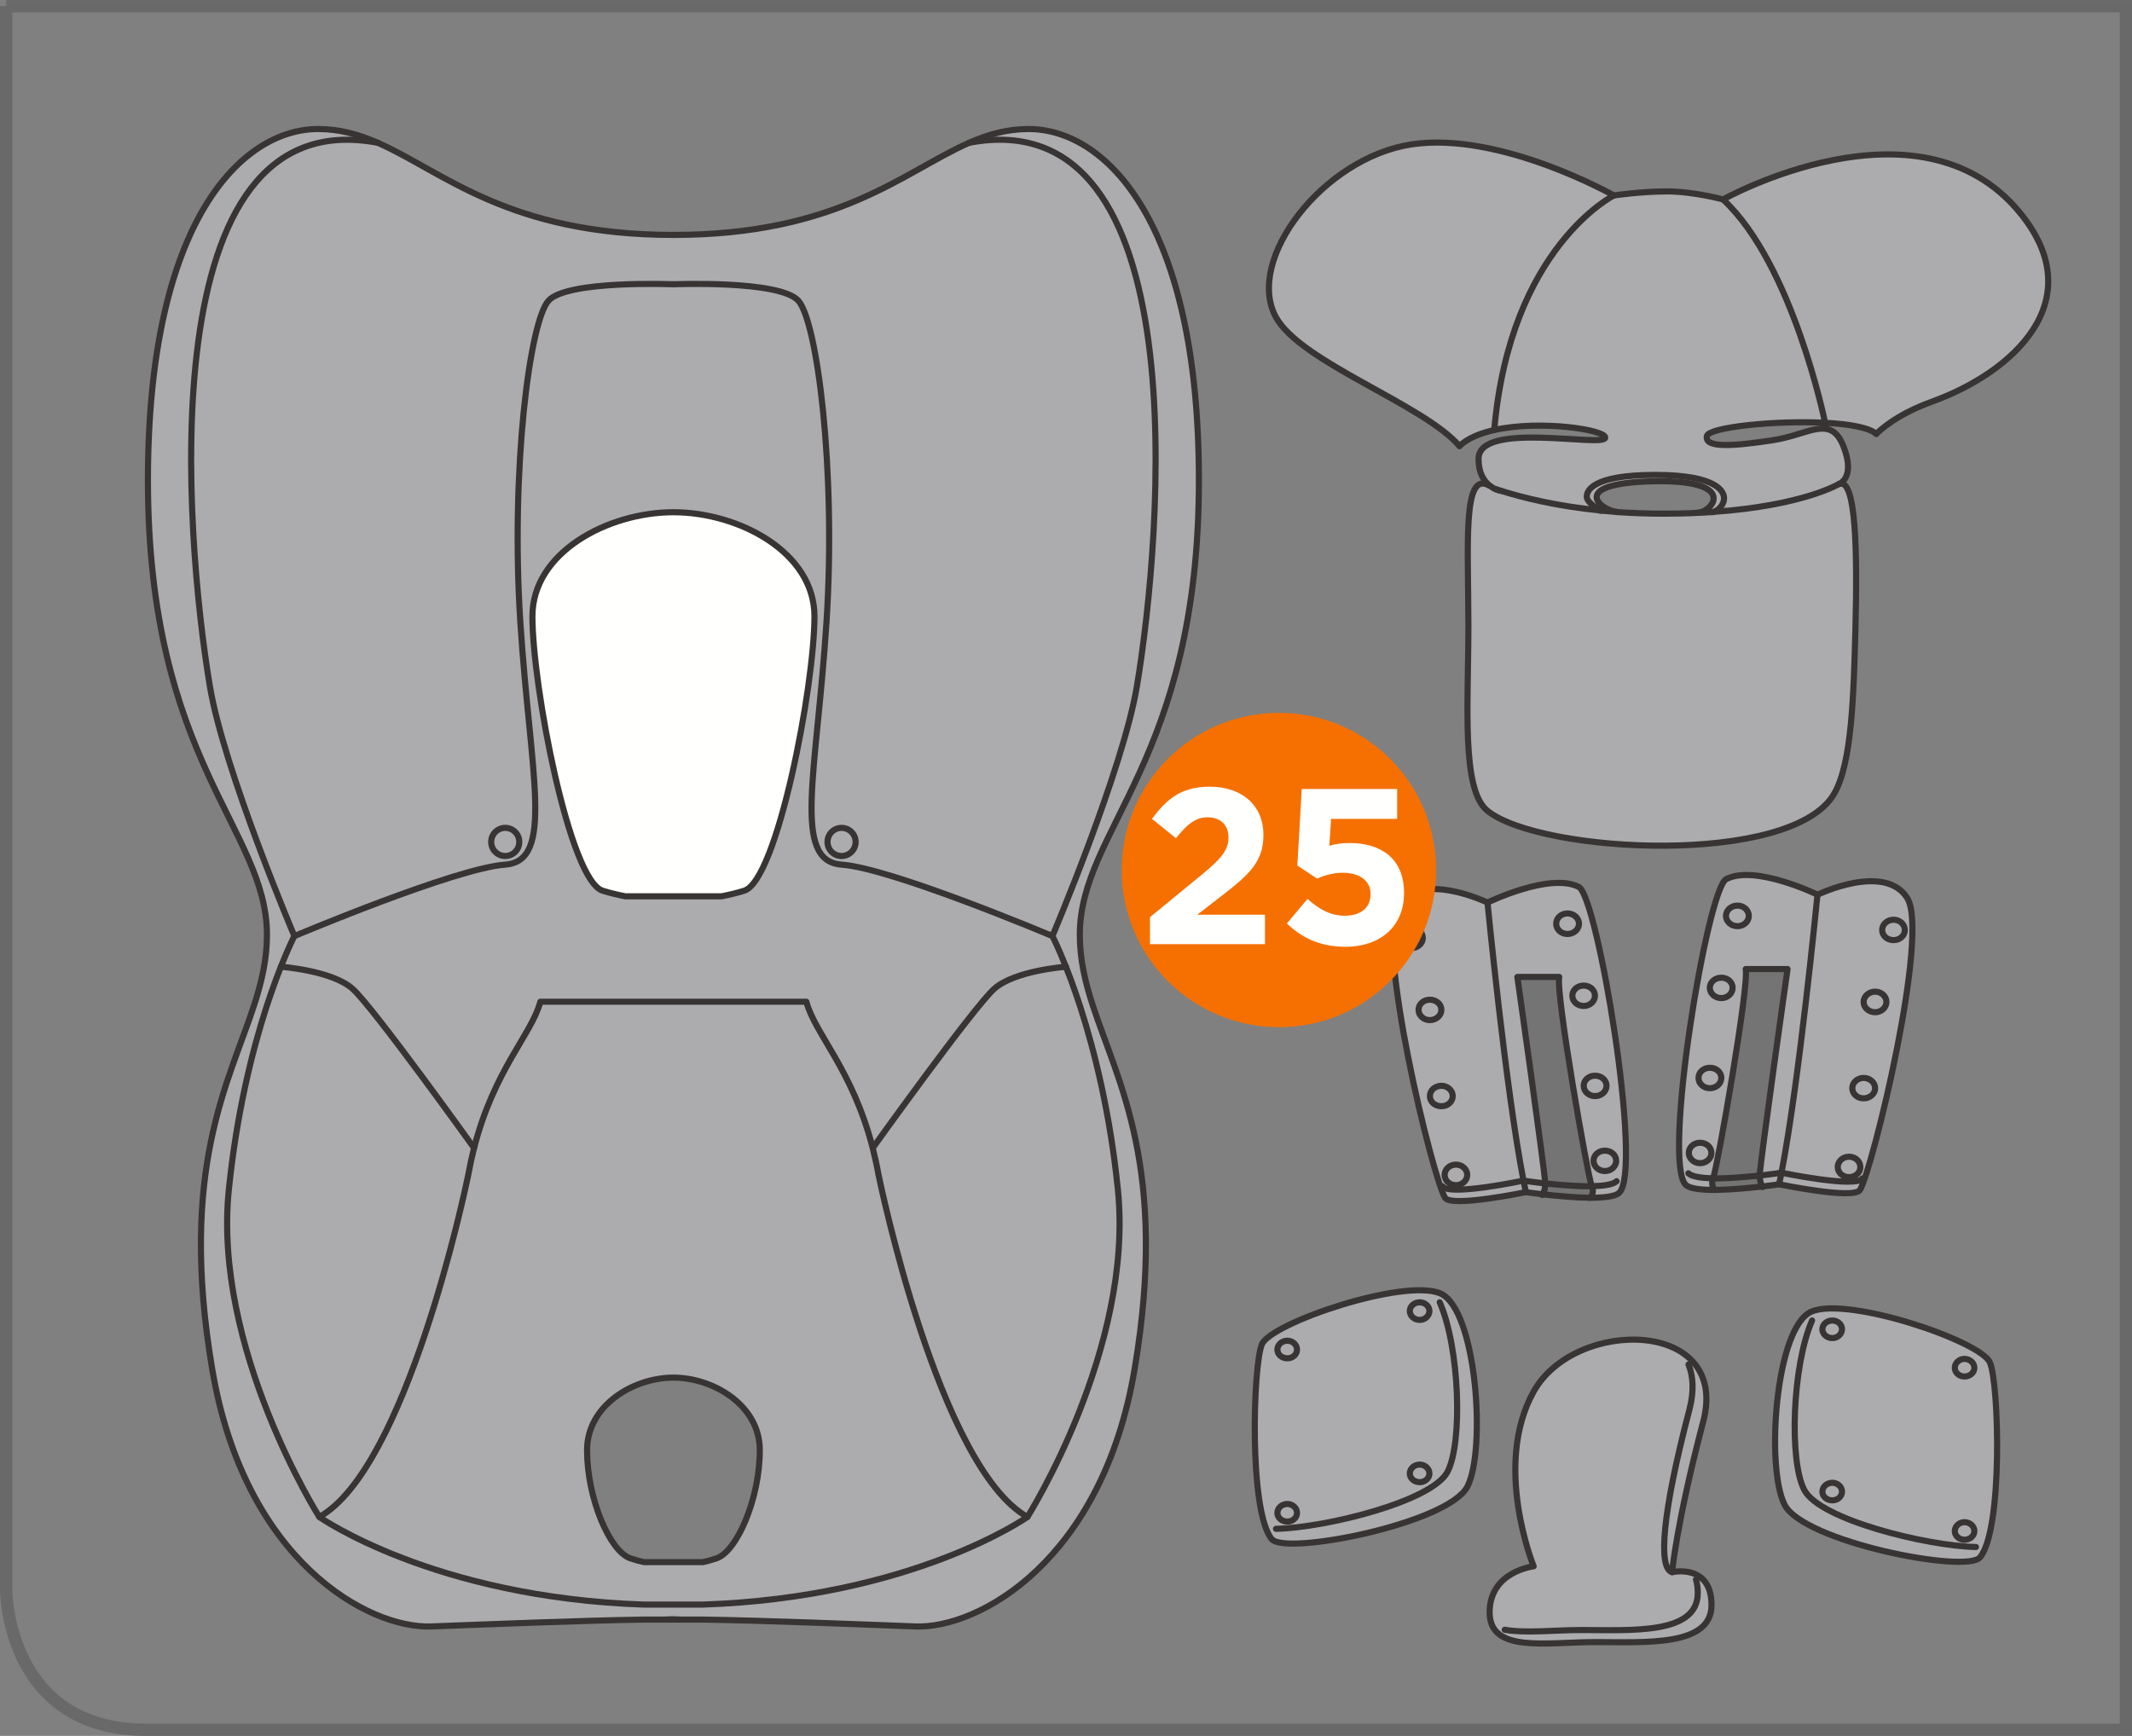 <?xml version="1.0" encoding="UTF-8"?>
<!DOCTYPE svg PUBLIC "-//W3C//DTD SVG 1.1//EN" "http://www.w3.org/Graphics/SVG/1.1/DTD/svg11.dtd">
<!-- Creator: CorelDRAW 2017 -->
<svg xmlns="http://www.w3.org/2000/svg" xml:space="preserve" width="28.35mm" height="23.087mm" version="1.1" style="shape-rendering:geometricPrecision; text-rendering:geometricPrecision; image-rendering:optimizeQuality; fill-rule:evenodd; clip-rule:evenodd"
viewBox="0 0 399.8 325.58"
 xmlns:xlink="http://www.w3.org/1999/xlink">
 <rect x="0" y="0" width="399.8" height="325.58" fill="#808080" stroke="none"/>
 <defs>
  <style type="text/css">
   <![CDATA[
    .str1 {stroke:#69696A;stroke-width:2.31;stroke-miterlimit:4}
    .str0 {stroke:#383434;stroke-width:1.15;stroke-linecap:round;stroke-linejoin:round;stroke-miterlimit:10}
    .fil2 {fill:none;fill-rule:nonzero}
    .fil3 {fill:#FFFFFE;fill-rule:nonzero}
    .fil0 {fill:#ACACAF;fill-rule:nonzero}
    .fil1 {fill:#747475;fill-rule:nonzero}
    .fil4 {fill:#F57000;fill-rule:nonzero}
   ]]>
  </style>
 </defs>
 <g id="Слой_x0020_1">
  <path class="fil0" d="M342.25 79.29c0,0 -6.03,-29.71 -19.14,-41.88 0,0 36.57,-20.47 55.52,2.31 13.87,16.68 -1.36,30.2 -16.3,35.59 -4.93,1.78 -8.26,3.94 -10.5,6.06 -1.4,-1.21 -5.15,-1.86 -9.59,-2.08z"/>
  <path class="fil0" d="M320.99 96.04c0.11,0 0.23,0 0.34,-0.04 -0.12,0.04 -0.23,0.04 -0.34,0.04z"/>
  <path class="fil0" d="M300.11 95.74c-0.38,-0.19 -2.46,-1.48 -2.54,-2.5 -0.08,-1.1 0.87,-4.17 12.81,-4.17 11.93,0 13.07,3.3 12.92,4.59 -0.12,1.1 -1.1,2.12 -1.97,2.35 -0.11,0.04 -0.23,0.04 -0.34,0.04l-0.11 0c-0.84,0.07 -1.71,0.11 -2.62,0.15 3,-0.11 7.89,-6.29 -8.3,-5.91 -15.84,0.38 -9.97,5.3 -6.9,5.72 -0.99,-0.07 -1.97,-0.15 -2.92,-0.23l-0.04 -0.03z"/>
  <path class="fil0" d="M300.11 95.74c-8.11,-0.8 -14.36,-2.35 -18.61,-3.68 0,0 -0.07,0 -0.19,-0.04 -0.3,-0.11 -0.57,-0.19 -0.8,-0.27 -0.11,-0.03 -0.19,-0.07 -0.3,-0.11 -0.34,-0.19 -0.65,-0.38 -0.99,-0.65 -1.02,-0.87 -1.97,-2.35 -1.97,-4.93 0,-7.24 23.61,-2.04 23.77,-3.98 0.11,-1.47 -12.13,-3.37 -20.81,-1.44 2.95,-34.26 22.43,-44 22.43,-44 0,0 4.96,-0.76 9.93,-0.76 5,0 10.54,1.52 10.54,1.52 13.11,12.16 19.14,41.88 19.14,41.88 -9.32,-0.49 -21.79,0.83 -22.17,2.46 -0.57,2.42 5.42,1.86 12.2,0.84 6.82,-0.99 10.95,-4.97 13.38,1.06 2.38,5.99 -0.8,7.12 -0.8,7.12 0,0 -6.82,4.09 -23.54,5.23 0.87,-0.23 1.86,-1.25 1.97,-2.35 0.15,-1.29 -0.99,-4.59 -12.92,-4.59 -11.94,0 -12.89,3.07 -12.81,4.17 0.07,1.03 2.16,2.31 2.54,2.5z"/>
  <path class="fil0" d="M280.51 91.76c0.23,0.07 0.49,0.16 0.8,0.26 -0.16,-0.04 -0.45,-0.11 -0.8,-0.26z"/>
  <path class="fil0" d="M280.21 91.64c0.12,0.04 0.19,0.07 0.3,0.11 0.34,0.15 0.64,0.23 0.8,0.26 0.11,0.04 0.19,0.04 0.19,0.04 4.24,1.32 10.5,2.88 18.61,3.67l0.04 0.05c0.95,0.07 1.93,0.14 2.92,0.22 0.07,0.04 0.11,0.04 0.19,0.04 2.73,0.19 5.64,0.3 8.76,0.3 2.19,0 4.28,-0.04 6.25,-0.15 0.91,-0.04 1.78,-0.08 2.61,-0.15l0.12 0c0.11,0 0.23,0 0.34,-0.04 16.71,-1.14 23.53,-5.23 23.53,-5.23 3.22,-1.28 3.45,12.7 3.07,27.48 -0.34,12.16 -0.64,24.75 -3.94,30.55 -7.85,13.8 -55.14,11.29 -65.07,3.26 -4.93,-3.98 -3.56,-19.9 -3.56,-34.67 0,-15.16 -1.14,-29.11 3.83,-26.34l0.04 -0.04c0.34,0.26 0.64,0.45 0.98,0.64z"/>
  <path class="fil0" d="M302.65 36.65c0,0 -19.48,9.74 -22.44,44 -2.66,0.6 -5,1.55 -6.52,2.99 -6.78,-7.88 -29.82,-15.69 -34.45,-24.22 -5.81,-10.73 8.86,-29.86 25.5,-32.36 16.64,-2.46 37.9,9.59 37.9,9.59z"/>
  <path class="fil0" d="M366.56 287.16c0,-0.91 0.83,-1.67 1.82,-1.67 1.02,0 1.86,0.76 1.86,1.67 0,0.91 -0.84,1.63 -1.86,1.63 -0.99,0 -1.82,-0.72 -1.82,-1.63z"/>
  <path class="fil0" d="M368.38 258.17c-0.98,0 -1.82,-0.72 -1.82,-1.63 0,-0.91 0.84,-1.67 1.82,-1.67 1.02,0 1.86,0.76 1.86,1.67 0,0.91 -0.84,1.63 -1.86,1.63z"/>
  <path class="fil0" d="M352.95 174.43c0,-1.06 0.94,-1.93 2.12,-1.93 1.17,0 2.12,0.87 2.12,1.93 0,1.06 -0.95,1.9 -2.12,1.9 -1.17,0 -2.12,-0.83 -2.12,-1.9z"/>
  <path class="fil0" d="M351.63 185.99c1.17,0 2.12,0.88 2.12,1.93 0,1.06 -0.95,1.93 -2.12,1.93 -1.17,0 -2.16,-0.87 -2.16,-1.93 0,-1.05 0.98,-1.93 2.16,-1.93z"/>
  <path class="fil0" d="M347.34 204.1c0,-1.06 0.94,-1.93 2.12,-1.93 1.18,0 2.16,0.87 2.16,1.93 0,1.06 -0.98,1.9 -2.16,1.9 -1.17,0 -2.12,-0.83 -2.12,-1.9z"/>
  <path class="fil0" d="M348.86 218.88c0,1.06 -0.94,1.9 -2.12,1.9 -1.18,0 -2.12,-0.83 -2.12,-1.9 0,-1.06 0.94,-1.93 2.12,-1.93 1.17,0 2.12,0.87 2.12,1.93z"/>
  <path class="fil0" d="M345.42 249.3c0,0.91 -0.83,1.67 -1.82,1.67 -1.02,0 -1.86,-0.76 -1.86,-1.67 0,-0.91 0.84,-1.63 1.86,-1.63 0.99,0 1.82,0.72 1.82,1.63z"/>
  <path class="fil0" d="M341.74 279.77c0,-0.91 0.83,-1.67 1.86,-1.67 0.98,0 1.82,0.76 1.82,1.67 0,0.91 -0.84,1.63 -1.82,1.63 -1.03,0 -1.86,-0.72 -1.86,-1.63z"/>
  <path class="fil0" d="M346.74 220.78c1.17,0 2.12,-0.83 2.12,-1.9 0,-1.06 -0.95,-1.93 -2.12,-1.93 -1.17,0 -2.12,0.87 -2.12,1.93 0,1.06 0.95,1.9 2.12,1.9zm2.73 -18.61c-1.17,0 -2.12,0.88 -2.12,1.93 0,1.06 0.95,1.9 2.12,1.9 1.17,0 2.16,-0.83 2.16,-1.9 0,-1.06 -0.99,-1.93 -2.16,-1.93zm-0.68 21c-1.17,1.85 -15.16,-1.06 -15.16,-1.06 0.15,-0.69 0.3,-1.4 0.46,-2.16 3.33,-17.17 6.75,-52.15 6.75,-52.15 0,0 12.51,-6.06 16.79,0.57 4.32,6.64 -6.52,51.05 -8.83,54.8zm6.29 -50.67c-1.17,0 -2.12,0.87 -2.12,1.93 0,1.06 0.94,1.9 2.12,1.9 1.17,0 2.13,-0.83 2.13,-1.9 0,-1.06 -0.95,-1.93 -2.13,-1.93zm-3.45 17.36c1.17,0 2.12,-0.88 2.12,-1.94 0,-1.06 -0.95,-1.93 -2.12,-1.93 -1.18,0 -2.16,0.87 -2.16,1.93 0,1.06 0.99,1.94 2.16,1.94z"/>
  <path class="fil0" d="M330.48 222.52c-0.16,-0.23 -0.42,-0.8 -0.49,-1.9l0 -0.15c2.39,-0.26 4.09,-0.53 4.09,-0.53 -0.15,0.76 -0.31,1.48 -0.46,2.16 0,0 -1.28,0.19 -3.14,0.42z"/>
  <path class="fil0" d="M339.69 246c6.79,-2.92 31.76,5.53 33.46,9.55 1.71,4.01 2.46,31.3 -1.85,36.54 -2.54,3.1 -33.09,-2.92 -36.65,-9.86 -3.56,-6.93 -1.75,-33.32 5.04,-36.23zm26.87 10.54c0,0.91 0.83,1.63 1.82,1.63 1.03,0 1.86,-0.72 1.86,-1.63 0,-0.91 -0.83,-1.67 -1.86,-1.67 -0.98,0 -1.82,0.76 -1.82,1.67zm1.82 28.95c-0.98,0 -1.82,0.76 -1.82,1.67 0,0.91 0.83,1.63 1.82,1.63 1.03,0 1.86,-0.72 1.86,-1.63 0,-0.91 -0.83,-1.67 -1.86,-1.67zm-26.64 -5.72c0,0.91 0.83,1.63 1.85,1.63 0.99,0 1.82,-0.72 1.82,-1.63 0,-0.91 -0.83,-1.67 -1.82,-1.67 -1.02,0 -1.85,0.76 -1.85,1.67zm1.85 -32.1c-1.02,0 -1.85,0.72 -1.85,1.63 0,0.91 0.83,1.67 1.85,1.67 0.99,0 1.82,-0.76 1.82,-1.67 0,-0.91 -0.83,-1.63 -1.82,-1.63z"/>
  <path class="fil1" d="M321.31 220.78c0.72,-1.67 6.75,-36.04 6.06,-39.04l7.85 0c0,0 -5.08,35.74 -5.23,38.73 -2.62,0.27 -5.99,0.57 -8.76,0.53 0,-0.07 0.04,-0.16 0.07,-0.23z"/>
  <path class="fil0" d="M323.66 171.78c0,-1.06 0.99,-1.93 2.16,-1.93 1.17,0 2.12,0.87 2.12,1.93 0,1.06 -0.94,1.93 -2.12,1.93 -1.17,0 -2.16,-0.87 -2.16,-1.93z"/>
  <path class="fil0" d="M322.79 187.2c-1.17,0 -2.16,-0.87 -2.16,-1.93 0,-1.06 0.99,-1.9 2.16,-1.9 1.17,0 2.12,0.83 2.12,1.9 0,1.05 -0.94,1.93 -2.12,1.93z"/>
  <path class="fil1" d="M321.65 223.17c0,0 -0.94,-0.61 -0.42,-2.16 2.77,0.04 6.14,-0.27 8.76,-0.53l0 0.15c0.07,1.09 0.34,1.66 0.49,1.9 -2.42,0.26 -5.92,0.61 -8.83,0.64z"/>
  <path class="fil0" d="M320.63 200.28c1.21,0 2.16,0.83 2.16,1.9 0,1.06 -0.95,1.93 -2.16,1.93 -1.17,0 -2.12,-0.87 -2.12,-1.93 0,-1.06 0.95,-1.9 2.12,-1.9z"/>
  <path class="fil0" d="M318.81 214.34c1.17,0 2.12,0.83 2.12,1.9 0,1.06 -0.94,1.93 -2.12,1.93 -1.17,0 -2.12,-0.87 -2.12,-1.93 0,-1.06 0.95,-1.9 2.12,-1.9z"/>
  <path class="fil0" d="M320.63 185.27c0,1.06 0.99,1.93 2.16,1.93 1.17,0 2.12,-0.87 2.12,-1.93 0,-1.06 -0.94,-1.9 -2.12,-1.9 -1.17,0 -2.16,0.83 -2.16,1.9zm0 18.83c1.21,0 2.16,-0.87 2.16,-1.93 0,-1.06 -0.95,-1.9 -2.16,-1.9 -1.17,0 -2.12,0.83 -2.12,1.9 0,1.06 0.95,1.93 2.12,1.93zm-4.51 18.12c-4.43,-4.32 4.06,-55.52 7.58,-57.35 5.38,-2.81 17.13,2.92 17.13,2.92 0,0 -3.41,34.98 -6.74,52.15 0,0 -1.71,0.26 -4.09,0.53 0.15,-3 5.23,-38.73 5.23,-38.73l-7.85 0c0.68,2.99 -5.34,37.36 -6.06,39.03 -0.05,0.08 -0.08,0.16 -0.08,0.22 -0.53,1.56 0.41,2.16 0.41,2.16 -2.61,0 -4.81,-0.22 -5.53,-0.95zm2.69 -4.05c1.18,0 2.13,-0.88 2.13,-1.93 0,-1.06 -0.95,-1.9 -2.13,-1.9 -1.17,0 -2.12,0.83 -2.12,1.9 0,1.06 0.95,1.93 2.12,1.93zm7.01 -48.33c-1.17,0 -2.15,0.88 -2.15,1.94 0,1.06 0.98,1.93 2.15,1.93 1.17,0 2.12,-0.87 2.12,-1.93 0,-1.06 -0.95,-1.94 -2.12,-1.94z"/>
  <path class="fil0" d="M298.83 217.71c0,-1.06 0.95,-1.9 2.12,-1.9 1.17,0 2.12,0.83 2.12,1.9 0,1.06 -0.95,1.93 -2.12,1.93 -1.17,0 -2.12,-0.87 -2.12,-1.93z"/>
  <path class="fil0" d="M299.1 205.58c-1.17,0 -2.12,-0.88 -2.12,-1.93 0,-1.06 0.94,-1.9 2.12,-1.9 1.21,0 2.16,0.83 2.16,1.9 0,1.05 -0.95,1.93 -2.16,1.93z"/>
  <path class="fil0" d="M294.85 186.75c0,-1.06 0.94,-1.9 2.12,-1.9 1.17,0 2.12,0.83 2.12,1.9 0,1.06 -0.95,1.93 -2.12,1.93 -1.17,0 -2.12,-0.86 -2.12,-1.93z"/>
  <path class="fil0" d="M296.1 173.25c0,1.06 -0.98,1.93 -2.16,1.93 -1.17,0 -2.12,-0.87 -2.12,-1.93 0,-1.06 0.95,-1.93 2.12,-1.93 1.17,0 2.16,0.87 2.16,1.93z"/>
  <path class="fil1" d="M292.39 183.22c-0.69,3 5.34,37.37 6.07,39.07 0.04,0.07 0.04,0.12 0.04,0.19 -2.77,0.04 -6.14,-0.26 -8.72,-0.53 -0.16,-3 -5.23,-38.73 -5.23,-38.73l7.85 0z"/>
  <path class="fil1" d="M298.11 224.65c-2.91,-0.04 -6.41,-0.38 -8.83,-0.64 0.15,-0.23 0.45,-0.8 0.49,-1.9l0 -0.16c2.58,0.26 5.95,0.57 8.72,0.53l0.04 0c0.57,1.52 -0.42,2.16 -0.42,2.16z"/>
  <path class="fil0" d="M286.14 223.58c-0.15,-0.69 -0.3,-1.4 -0.45,-2.16 0,0 1.71,0.26 4.09,0.53l0 0.15c-0.04,1.1 -0.34,1.67 -0.49,1.9 -1.86,-0.23 -3.14,-0.42 -3.14,-0.42z"/>
  <path class="fil0" d="M298.45 222.3c-0.72,-1.71 -6.75,-36.08 -6.06,-39.07l-7.85 0c0,0 5.08,35.74 5.23,38.73 -2.38,-0.26 -4.09,-0.53 -4.09,-0.53 -3.33,-17.17 -6.75,-52.15 -6.75,-52.15 0,0 11.75,-5.72 17.13,-2.91 3.53,1.81 12.02,53.06 7.58,57.34 -0.72,0.72 -2.91,0.94 -5.53,0.94 0,0 0.99,-0.64 0.42,-2.16l-0.04 0c0,-0.07 0,-0.11 -0.04,-0.19zm-4.51 -47.11c1.18,0 2.16,-0.88 2.16,-1.94 0,-1.06 -0.98,-1.93 -2.16,-1.93 -1.17,0 -2.12,0.87 -2.12,1.93 0,1.06 0.94,1.94 2.12,1.94zm3.03 9.67c-1.17,0 -2.13,0.83 -2.13,1.9 0,1.05 0.95,1.93 2.13,1.93 1.17,0 2.12,-0.88 2.12,-1.93 0,-1.06 -0.95,-1.9 -2.12,-1.9zm0 18.8c0,1.06 0.94,1.93 2.12,1.93 1.22,0 2.16,-0.87 2.16,-1.93 0,-1.06 -0.94,-1.9 -2.16,-1.9 -1.17,0 -2.12,0.84 -2.12,1.9zm3.98 12.16c-1.17,0 -2.12,0.84 -2.12,1.9 0,1.06 0.95,1.93 2.12,1.93 1.17,0 2.12,-0.87 2.12,-1.93 0,-1.06 -0.95,-1.9 -2.12,-1.9z"/>
  <path class="fil0" d="M287.6 260.99c7.77,-13.91 36.87,-13.68 31.8,5.61 -5.08,19.33 -5.84,28.28 -5.84,28.28 0,0 7.39,-1.71 7.39,6.17 0,7.85 -12.51,6.94 -21.76,6.94 -9.25,0 -19.85,2.12 -19.85,-5.57 0,-7.69 8.26,-8.64 8.26,-8.64 0,0 -7.74,-18.91 0,-32.78z"/>
  <path class="fil0" d="M270.9 220.36c0,-1.06 0.94,-1.93 2.12,-1.93 1.17,0 2.12,0.87 2.12,1.93 0,1.06 -0.95,1.93 -2.12,1.93 -1.17,0 -2.12,-0.86 -2.12,-1.93z"/>
  <path class="fil0" d="M264.37 276.36c0,-0.91 0.83,-1.67 1.86,-1.67 0.98,0 1.82,0.76 1.82,1.67 0,0.91 -0.84,1.63 -1.82,1.63 -1.03,0 -1.86,-0.72 -1.86,-1.63z"/>
  <path class="fil0" d="M268.14 205.58c0,-1.06 0.94,-1.93 2.16,-1.93 1.17,0 2.12,0.87 2.12,1.93 0,1.06 -0.95,1.9 -2.12,1.9 -1.21,0 -2.16,-0.83 -2.16,-1.9z"/>
  <path class="fil0" d="M264.37 245.89c0,-0.91 0.83,-1.63 1.86,-1.63 0.98,0 1.82,0.72 1.82,1.63 0,0.91 -0.84,1.67 -1.82,1.67 -1.03,0 -1.86,-0.76 -1.86,-1.67z"/>
  <path class="fil0" d="M270.3 189.4c0,1.06 -0.99,1.93 -2.16,1.93 -1.17,0 -2.12,-0.87 -2.12,-1.93 0,-1.06 0.94,-1.9 2.12,-1.9 1.17,0 2.16,0.83 2.16,1.9z"/>
  <path class="fil0" d="M264.69 173.97c1.17,0 2.12,0.88 2.12,1.93 0,1.06 -0.94,1.9 -2.12,1.9 -1.17,0 -2.12,-0.83 -2.12,-1.9 0,-1.05 0.94,-1.93 2.12,-1.93z"/>
  <path class="fil0" d="M270.98 224.65c-2.31,-3.71 -13.15,-48.13 -8.83,-54.8 4.28,-6.64 16.79,-0.57 16.79,-0.57 0,0 3.41,34.98 6.75,52.15 0.15,0.76 0.3,1.48 0.45,2.16 0,0 -13.99,2.92 -15.16,1.06zm-0.69 -35.25c0,-1.06 -0.98,-1.9 -2.15,-1.9 -1.17,0 -2.12,0.84 -2.12,1.9 0,1.06 0.95,1.93 2.12,1.93 1.17,0 2.15,-0.87 2.15,-1.93zm-2.15 16.18c0,1.06 0.94,1.9 2.15,1.9 1.18,0 2.13,-0.83 2.13,-1.9 0,-1.06 -0.95,-1.93 -2.13,-1.93 -1.21,0 -2.15,0.87 -2.15,1.93zm-3.45 -27.78c1.17,0 2.12,-0.83 2.12,-1.9 0,-1.06 -0.95,-1.93 -2.12,-1.93 -1.17,0 -2.12,0.88 -2.12,1.93 0,1.06 0.94,1.9 2.12,1.9zm6.22 42.57c0,1.05 0.95,1.93 2.12,1.93 1.17,0 2.12,-0.88 2.12,-1.93 0,-1.06 -0.94,-1.94 -2.12,-1.94 -1.17,0 -2.12,0.88 -2.12,1.94z"/>
  <path class="fil0" d="M243.22 253.13c0,0.91 -0.8,1.63 -1.82,1.63 -1.02,0 -1.85,-0.72 -1.85,-1.63 0,-0.91 0.83,-1.67 1.85,-1.67 1.03,0 1.82,0.76 1.82,1.67z"/>
  <path class="fil0" d="M243.22 283.75c0,0.91 -0.8,1.63 -1.82,1.63 -1.02,0 -1.85,-0.72 -1.85,-1.63 0,-0.91 0.83,-1.67 1.85,-1.67 1.03,0 1.82,0.76 1.82,1.67z"/>
  <path class="fil0" d="M266.22 274.69c-1.02,0 -1.86,0.76 -1.86,1.67 0,0.91 0.84,1.63 1.86,1.63 0.99,0 1.82,-0.72 1.82,-1.63 0,-0.91 -0.84,-1.67 -1.82,-1.67zm0 -30.44c-1.02,0 -1.86,0.72 -1.86,1.63 0,0.91 0.84,1.67 1.86,1.67 0.99,0 1.82,-0.76 1.82,-1.67 0,-0.91 -0.84,-1.63 -1.82,-1.63zm8.95 34.57c-3.6,6.93 -34.15,12.96 -36.69,9.85 -4.32,-5.23 -3.53,-32.52 -1.85,-36.53 1.7,-4.02 26.68,-12.47 33.46,-9.55 6.79,2.92 8.64,29.29 5.08,36.23zm-33.77 6.55c1.02,0 1.82,-0.72 1.82,-1.63 0,-0.91 -0.8,-1.67 -1.82,-1.67 -1.03,0 -1.86,0.76 -1.86,1.67 0,0.91 0.83,1.63 1.86,1.63zm1.82 -32.25c0,-0.91 -0.8,-1.67 -1.82,-1.67 -1.03,0 -1.86,0.76 -1.86,1.67 0,0.91 0.83,1.63 1.86,1.63 1.02,0 1.82,-0.72 1.82,-1.63z"/>
  <path class="fil2 str0" d="M351.84 81.37c2.24,-2.12 5.57,-4.28 10.5,-6.06 14.93,-5.38 30.17,-18.91 16.3,-35.59 -18.95,-22.78 -55.53,-2.31 -55.53,-2.31 0,0 -5.53,-1.51 -10.53,-1.51 -4.97,0 -9.93,0.76 -9.93,0.76 0,0 -21.26,-12.05 -37.9,-9.59 -16.64,2.5 -31.31,21.65 -25.51,32.37 4.63,8.53 27.67,16.34 34.45,24.22"/>
  <path class="fil2 str0" d="M279.19 91.04c-4.97,-2.77 -3.83,11.18 -3.83,26.34 0,14.79 -1.36,30.7 3.56,34.68 9.93,8.03 57.23,10.54 65.07,-3.26 3.29,-5.8 3.6,-18.38 3.94,-30.55 0.38,-14.78 0.15,-28.76 -3.07,-27.48"/>
  <path class="fil2 str0" d="M320.99 96.04c0.11,0 0.23,0 0.34,-0.04 16.71,-1.14 23.53,-5.23 23.53,-5.23"/>
  <path class="fil2 str0" d="M303.25 96.04c2.73,0.19 5.65,0.3 8.76,0.3 2.19,0 4.28,-0.04 6.25,-0.15 0.91,-0.04 1.78,-0.08 2.61,-0.15"/>
  <path class="fil2 str0" d="M300.14 95.77c0.94,0.07 1.93,0.16 2.91,0.23"/>
  <path class="fil2 str0" d="M281.5 92.06c4.24,1.33 10.5,2.88 18.61,3.68"/>
  <path class="fil2 str0" d="M280.51 91.76c0.23,0.07 0.49,0.16 0.8,0.26"/>
  <path class="fil2 str0" d="M303.25 96.04c-0.07,0 -0.11,0 -0.19,-0.04 -3.07,-0.42 -8.95,-5.35 6.89,-5.73 16.18,-0.38 11.29,5.8 8.3,5.91"/>
  <path class="fil2 str0" d="M300.14 95.77l-0.04 -0.03c-0.38,-0.19 -2.47,-1.48 -2.54,-2.5 -0.07,-1.1 0.87,-4.17 12.81,-4.17 11.93,0 13.07,3.29 12.92,4.59 -0.11,1.1 -1.09,2.12 -1.97,2.35 -0.11,0.03 -0.22,0.03 -0.34,0.03l-0.12 0"/>
  <path class="fil2 str0" d="M281.5 92.06c0,0 -0.07,0 -0.19,-0.04 -0.15,-0.04 -0.45,-0.12 -0.8,-0.27 -0.12,-0.04 -0.19,-0.07 -0.3,-0.11 -0.34,-0.19 -0.64,-0.38 -0.98,-0.65 -1.02,-0.87 -1.97,-2.35 -1.97,-4.92 0,-7.24 23.61,-2.05 23.76,-3.98 0.11,-1.48 -12.13,-3.38 -20.81,-1.44 -2.66,0.61 -5,1.55 -6.52,3"/>
  <path class="fil2 str0" d="M344.87 90.77c0,0 3.18,-1.14 0.8,-7.12 -2.43,-6.03 -6.56,-2.04 -13.38,-1.06 -6.79,1.02 -12.77,1.59 -12.2,-0.83 0.38,-1.63 12.84,-2.95 22.17,-2.46 4.44,0.22 8.19,0.87 9.59,2.08"/>
  <path class="fil2 str0" d="M280.21 80.65c2.96,-34.26 22.44,-44 22.44,-44"/>
  <path class="fil2 str0" d="M342.25 79.29c0,0 -6.03,-29.71 -19.14,-41.88"/>
  <path class="fil2 str0" d="M340.83 167.8c0,0 -11.75,-5.72 -17.13,-2.91 -3.53,1.82 -12.02,53.02 -7.58,57.34 0.72,0.72 2.92,0.95 5.53,0.95 2.92,-0.04 6.41,-0.38 8.84,-0.65 1.85,-0.22 3.14,-0.41 3.14,-0.41 0,0 13.99,2.91 15.16,1.06 2.31,-3.75 13.15,-48.17 8.83,-54.8 -4.28,-6.63 -16.79,-0.57 -16.79,-0.57"/>
  <path class="fil2 str0" d="M316.61 220.06c0.64,0.64 2.43,0.88 4.62,0.95 2.77,0.04 6.14,-0.26 8.76,-0.53 2.39,-0.26 4.09,-0.53 4.09,-0.53 0,0 13.99,2.92 15.16,1.06"/>
  <path class="fil2 str0" d="M333.62 222.11c0.16,-0.69 0.3,-1.4 0.45,-2.16 3.34,-17.17 6.75,-52.15 6.75,-52.15"/>
  <path class="fil2 str0" d="M320.93 216.23c0,-1.06 -0.94,-1.9 -2.12,-1.9 -1.17,0 -2.12,0.83 -2.12,1.9 0,1.06 0.95,1.93 2.12,1.93 1.17,0 2.12,-0.87 2.12,-1.93"/>
  <path class="fil2 str0" d="M322.79 202.17c0,-1.06 -0.94,-1.9 -2.16,-1.9 -1.17,0 -2.12,0.83 -2.12,1.9 0,1.06 0.94,1.93 2.12,1.93 1.21,0 2.16,-0.87 2.16,-1.93"/>
  <path class="fil2 str0" d="M324.91 185.27c0,-1.06 -0.94,-1.9 -2.12,-1.9 -1.17,0 -2.16,0.83 -2.16,1.9 0,1.06 0.99,1.93 2.16,1.93 1.17,0 2.12,-0.87 2.12,-1.93"/>
  <path class="fil2 str0" d="M327.94 171.78c0,-1.06 -0.94,-1.93 -2.12,-1.93 -1.18,0 -2.16,0.87 -2.16,1.93 0,1.06 0.98,1.93 2.16,1.93 1.17,0 2.12,-0.87 2.12,-1.93"/>
  <path class="fil2 str0" d="M348.86 218.88c0,-1.06 -0.94,-1.93 -2.12,-1.93 -1.18,0 -2.12,0.87 -2.12,1.93 0,1.06 0.94,1.9 2.12,1.9 1.17,0 2.12,-0.83 2.12,-1.9"/>
  <path class="fil2 str0" d="M351.63 204.1c0,-1.06 -0.99,-1.93 -2.16,-1.93 -1.17,0 -2.12,0.87 -2.12,1.93 0,1.06 0.94,1.9 2.12,1.9 1.17,0 2.16,-0.83 2.16,-1.9"/>
  <path class="fil2 str0" d="M353.75 187.92c0,-1.06 -0.95,-1.93 -2.12,-1.93 -1.17,0 -2.16,0.87 -2.16,1.93 0,1.06 0.98,1.93 2.16,1.93 1.17,0 2.12,-0.87 2.12,-1.93"/>
  <path class="fil2 str0" d="M357.2 174.43c0,-1.06 -0.94,-1.93 -2.12,-1.93 -1.18,0 -2.13,0.87 -2.13,1.93 0,1.06 0.95,1.9 2.13,1.9 1.17,0 2.12,-0.83 2.12,-1.9"/>
  <path class="fil2 str0" d="M321.65 223.17c0,0 -0.94,-0.61 -0.42,-2.16 0,-0.08 0.04,-0.15 0.07,-0.23 0.72,-1.67 6.75,-36.04 6.06,-39.03l7.85 0c0,0 -5.07,35.74 -5.23,38.73l0 0.15c0.07,1.09 0.34,1.66 0.49,1.9 0.04,0.07 0.07,0.11 0.07,0.11"/>
  <path class="fil2 str0" d="M278.94 169.28c0,0 11.75,-5.72 17.13,-2.92 3.53,1.82 12.02,53.06 7.58,57.34 -0.72,0.72 -2.92,0.95 -5.53,0.95 -2.92,-0.04 -6.41,-0.38 -8.84,-0.65 -1.85,-0.22 -3.14,-0.41 -3.14,-0.41 0,0 -13.99,2.92 -15.16,1.06 -2.31,-3.72 -13.15,-48.13 -8.83,-54.8 4.28,-6.63 16.79,-0.57 16.79,-0.57"/>
  <path class="fil2 str0" d="M298.49 222.49c-2.77,0.03 -6.14,-0.26 -8.72,-0.53 -2.39,-0.26 -4.1,-0.53 -4.1,-0.53 0,0 -13.98,2.96 -15.16,1.06"/>
  <path class="fil2 str0" d="M303.15 221.54c-0.64,0.64 -2.43,0.88 -4.62,0.94"/>
  <path class="fil2 str0" d="M286.14 223.58c-0.15,-0.69 -0.3,-1.4 -0.45,-2.16 -3.34,-17.17 -6.75,-52.15 -6.75,-52.15"/>
  <path class="fil2 str0" d="M298.83 217.71c0,-1.06 0.95,-1.9 2.12,-1.9 1.17,0 2.12,0.83 2.12,1.9 0,1.06 -0.95,1.93 -2.12,1.93 -1.17,0 -2.12,-0.87 -2.12,-1.93"/>
  <path class="fil2 str0" d="M296.98 203.65c0,-1.06 0.94,-1.9 2.12,-1.9 1.21,0 2.16,0.83 2.16,1.9 0,1.06 -0.95,1.93 -2.16,1.93 -1.17,0 -2.12,-0.87 -2.12,-1.93"/>
  <path class="fil2 str0" d="M294.85 186.75c0,-1.06 0.94,-1.9 2.12,-1.9 1.17,0 2.12,0.83 2.12,1.9 0,1.06 -0.95,1.93 -2.12,1.93 -1.17,0 -2.12,-0.86 -2.12,-1.93"/>
  <path class="fil2 str0" d="M291.82 173.25c0,-1.06 0.94,-1.93 2.12,-1.93 1.17,0 2.16,0.87 2.16,1.93 0,1.06 -0.99,1.93 -2.16,1.93 -1.17,0 -2.12,-0.87 -2.12,-1.93"/>
  <path class="fil2 str0" d="M270.9 220.36c0,-1.06 0.94,-1.93 2.12,-1.93 1.17,0 2.12,0.87 2.12,1.93 0,1.06 -0.95,1.93 -2.12,1.93 -1.17,0 -2.12,-0.86 -2.12,-1.93"/>
  <path class="fil2 str0" d="M239.54 253.13c0,-0.91 0.83,-1.67 1.86,-1.67 1.02,0 1.82,0.76 1.82,1.67 0,0.91 -0.8,1.63 -1.82,1.63 -1.03,0 -1.86,-0.72 -1.86,-1.63"/>
  <path class="fil2 str0" d="M264.37 245.89c0,-0.91 0.83,-1.63 1.86,-1.63 0.98,0 1.82,0.72 1.82,1.63 0,0.91 -0.84,1.67 -1.82,1.67 -1.03,0 -1.86,-0.76 -1.86,-1.67"/>
  <path class="fil2 str0" d="M264.37 276.36c0,-0.91 0.83,-1.67 1.86,-1.67 0.98,0 1.82,0.76 1.82,1.67 0,0.91 -0.84,1.63 -1.82,1.63 -1.03,0 -1.86,-0.72 -1.86,-1.63"/>
  <path class="fil2 str0" d="M239.54 283.75c0,-0.91 0.83,-1.67 1.86,-1.67 1.02,0 1.82,0.76 1.82,1.67 0,0.91 -0.8,1.63 -1.82,1.63 -1.03,0 -1.86,-0.72 -1.86,-1.63"/>
  <path class="fil2 str0" d="M268.14 205.58c0,-1.06 0.94,-1.93 2.16,-1.93 1.17,0 2.12,0.87 2.12,1.93 0,1.06 -0.95,1.9 -2.12,1.9 -1.21,0 -2.16,-0.83 -2.16,-1.9"/>
  <path class="fil2 str0" d="M266.01 189.4c0,-1.06 0.94,-1.9 2.12,-1.9 1.18,0 2.16,0.83 2.16,1.9 0,1.06 -0.98,1.93 -2.16,1.93 -1.17,0 -2.12,-0.87 -2.12,-1.93"/>
  <path class="fil2 str0" d="M262.56 175.91c0,-1.06 0.95,-1.93 2.12,-1.93 1.17,0 2.13,0.87 2.13,1.93 0,1.06 -0.95,1.9 -2.13,1.9 -1.17,0 -2.12,-0.83 -2.12,-1.9"/>
  <path class="fil2 str0" d="M298.11 224.65c0,0 0.98,-0.64 0.42,-2.16l-0.04 0c0,-0.08 0,-0.12 -0.04,-0.19 -0.72,-1.71 -6.75,-36.08 -6.06,-39.07l-7.85 0c0,0 5.07,35.74 5.23,38.73l0 0.16c-0.04,1.09 -0.34,1.66 -0.49,1.9 -0.04,0.07 -0.08,0.11 -0.08,0.11"/>
  <path class="fil2 str0" d="M238.48 288.67c2.54,3.11 33.09,-2.91 36.69,-9.85 3.56,-6.94 1.71,-33.31 -5.07,-36.23 -6.79,-2.91 -31.77,5.53 -33.47,9.55 -1.66,4.01 -2.46,31.31 1.86,36.54"/>
  <path class="fil2 str0" d="M239.28 286.74c9.24,-0.19 29.33,-5.15 32.18,-10.73 2.84,-5.49 2.27,-23.23 -1.48,-31.76"/>
  <path class="fil2 str0" d="M370.24 256.54c0,-0.91 -0.83,-1.67 -1.86,-1.67 -0.98,0 -1.81,0.76 -1.81,1.67 0,0.91 0.83,1.63 1.81,1.63 1.03,0 1.86,-0.72 1.86,-1.63"/>
  <path class="fil2 str0" d="M345.42 249.3c0,-0.91 -0.83,-1.63 -1.82,-1.63 -1.02,0 -1.86,0.72 -1.86,1.63 0,0.91 0.84,1.67 1.86,1.67 0.99,0 1.82,-0.76 1.82,-1.67"/>
  <path class="fil2 str0" d="M345.42 279.77c0,-0.91 -0.83,-1.67 -1.82,-1.67 -1.02,0 -1.86,0.76 -1.86,1.67 0,0.91 0.84,1.63 1.86,1.63 0.99,0 1.82,-0.72 1.82,-1.63"/>
  <path class="fil2 str0" d="M370.24 287.16c0,-0.91 -0.83,-1.67 -1.86,-1.67 -0.98,0 -1.81,0.76 -1.81,1.67 0,0.91 0.83,1.63 1.81,1.63 1.03,0 1.86,-0.72 1.86,-1.63"/>
  <path class="fil2 str0" d="M371.3 292.09c-2.54,3.1 -33.09,-2.91 -36.64,-9.86 -3.57,-6.93 -1.75,-33.31 5.03,-36.23 6.79,-2.92 31.77,5.53 33.47,9.55 1.7,4.01 2.46,31.31 -1.86,36.54"/>
  <path class="fil2 str0" d="M370.54 290.15c-9.25,-0.19 -29.37,-5.15 -32.21,-10.73 -2.85,-5.49 -2.24,-23.23 1.48,-31.76"/>
  <path class="fil2 str0" d="M287.6 293.77c0,0 -7.74,-18.91 0,-32.78 7.77,-13.9 36.87,-13.68 31.8,5.61 -5.08,19.33 -5.84,28.27 -5.84,28.27 0,0 7.39,-1.71 7.39,6.18 0,7.84 -12.51,6.93 -21.76,6.93 -9.25,0 -19.85,2.13 -19.85,-5.57 0,-7.7 8.26,-8.64 8.26,-8.64"/>
  <path class="fil2 str0" d="M316.63 255.91c0.91,2.24 1.06,5.04 0.19,8.41 -5.08,19.33 -5.95,29.79 -3.26,30.55"/>
  <path class="fil2 str0" d="M318.03 296.24c0.23,0.72 0.34,1.55 0.34,2.54 0,7.85 -12.51,6.94 -21.76,6.94 -5.04,0 -10.54,0.64 -14.44,-0.05"/>
  <path class="fil0" d="M134.4 292.25c-0.58,0.2 -1.32,0.37 -8.4,0.52 -6.54,-0.15 -7.27,-0.32 -7.85,-0.52 -3.8,-1.34 -8.07,-11.16 -8.07,-20.28 0,-8.41 8.73,-13.6 16.19,-13.6 7.47,0 16.19,5.19 16.19,13.6 0,9.11 -4.27,18.94 -8.07,20.28zm68.1 -116.91c0,-19.88 22.32,-32.6 22.32,-85.29 0,-48.67 -17.63,-65.85 -31.92,-65.85 -4.03,0 -7.61,1.01 -11.17,2.58l-0.01 0c-12.23,5.38 -24.45,17.28 -55.45,17.28 -31,0 -43.21,-11.9 -55.44,-17.28l-0.01 0c-3.56,-1.57 -7.13,-2.58 -11.17,-2.58 -14.29,0 -31.92,17.18 -31.92,65.85 0,52.69 22.32,65.42 22.32,85.29 0,4.57 -0.98,8.76 -2.38,13.1 -4.72,14.53 -14.25,30.74 -7.88,68.39 6.07,35.93 29.25,48.67 41.07,48.22 10.16,-0.38 27.73,-1.09 39.89,-1.29l5.27 -0.75 5.76 0.75c12.17,0.19 29.73,0.91 39.9,1.29 11.82,0.45 35,-12.29 41.07,-48.22 6.37,-37.65 -3.16,-53.85 -7.87,-68.39 -1.41,-4.34 -2.39,-8.53 -2.39,-13.1z"/>
  <path class="fil2 str0" d="M181.73 26.78c-12.23,5.38 -24.45,17.28 -55.44,17.28"/>
  <path class="fil2 str0" d="M199.89 181.32c0,0 -9.57,0.69 -13.43,4.12 -3.86,3.42 -22.79,29.86 -22.79,29.86"/>
  <path class="fil2 str0" d="M126.28 258.38c-7.47,0 -16.19,5.18 -16.19,13.6 0,9.12 4.27,18.94 8.07,20.28 0.86,0.3 1.75,0.54 2.61,0.73l11.03 0c0.86,-0.18 1.75,-0.43 2.61,-0.73 3.8,-1.34 8.07,-11.16 8.07,-20.28 0,-8.41 -8.73,-13.6 -16.19,-13.6"/>
  <path class="fil3" d="M126.28 96.07c-12.19,0 -26.44,7.45 -26.44,19.53 0,13.1 6.97,49.55 13.18,51.46 1.41,0.44 2.86,0.78 4.26,1.05l18.01 0c1.4,-0.27 2.85,-0.61 4.26,-1.05 6.2,-1.91 13.18,-38.36 13.18,-51.46 0,-12.08 -14.25,-19.53 -26.44,-19.53z"/>
  <path class="fil2 str0" d="M126.28 96.07c-12.19,0 -26.44,7.45 -26.44,19.53 0,13.1 6.97,49.55 13.18,51.46 1.41,0.44 2.86,0.78 4.26,1.05l18.01 0c1.4,-0.27 2.85,-0.61 4.26,-1.05 6.2,-1.91 13.18,-38.36 13.18,-51.46 0,-12.08 -14.25,-19.53 -26.44,-19.53"/>
  <path class="fil2 str0" d="M70.84 26.78c12.23,5.38 24.45,17.28 55.44,17.28"/>
  <path class="fil2 str0" d="M70.83 26.78c-3.56,-1.57 -7.13,-2.58 -11.17,-2.58 -14.29,0 -31.92,17.19 -31.92,65.85 0,52.69 22.32,65.42 22.32,85.29 0,4.57 -0.98,8.76 -2.38,13.1 -4.72,14.53 -14.25,30.74 -7.88,68.38 6.07,35.94 29.24,48.67 41.07,48.23 10.16,-0.38 27.73,-1.1 39.89,-1.29l11.03 0c12.16,0.19 29.73,0.91 39.89,1.29 11.83,0.44 35,-12.29 41.08,-48.23 6.36,-37.64 -3.16,-53.85 -7.88,-68.38 -1.41,-4.34 -2.39,-8.53 -2.39,-13.1 0,-19.87 22.33,-32.6 22.33,-85.29 0,-48.67 -17.64,-65.85 -31.92,-65.85 -4.04,0 -7.61,1.01 -11.17,2.58"/>
  <path class="fil2 str0" d="M70.84 26.78l-0.01 0c-43.09,-8.16 -36.17,73.77 -31.48,101.9 2.61,15.71 15.85,46.88 15.85,46.88 0,0 -1.04,2 -2.53,5.76 -0.57,1.44 -1.21,3.15 -1.89,5.11 -0.27,0.79 -0.55,1.64 -0.84,2.51 -2.63,8.13 -5.55,19.75 -7.03,34.18 -3.05,29.8 16.97,61.4 16.97,61.4 0,0 21.43,15.11 60.87,16.43l11.03 0c39.44,-1.32 60.88,-16.43 60.88,-16.43 0,0 20.02,-31.59 16.97,-61.4 -1.47,-14.43 -4.4,-26.04 -7.02,-34.18 -0.29,-0.87 -0.57,-1.72 -0.84,-2.51 -0.67,-1.95 -1.31,-3.67 -1.89,-5.11 -1.49,-3.77 -2.53,-5.76 -2.53,-5.76 0,0 13.23,-31.17 15.85,-46.88 4.69,-28.13 11.61,-110.07 -31.48,-101.9l-0.01 0"/>
  <path class="fil2 str0" d="M59.89 284.51c16.22,-9.08 27.21,-60.7 27.87,-63.92 0.03,-0.1 0.03,-0.15 0.03,-0.15 0.33,-1.81 0.7,-3.52 1.11,-5.13 3.78,-14.73 10.8,-21.31 12.43,-27.43l49.88 0c1.64,6.11 8.65,12.7 12.44,27.43 0.41,1.61 0.79,3.32 1.11,5.13 0,0 0,0 0.01,0.01 0.17,0.84 11.29,54.76 27.9,64.06"/>
  <path class="fil2 str0" d="M52.67 181.32c0,0 9.57,0.69 13.43,4.12 3.86,3.42 22.79,29.86 22.79,29.86"/>
  <path class="fil2 str0" d="M126.28 53.32c0,0 19.9,-0.82 23.42,3.07 3.52,3.88 7.13,31.66 5.29,60.23 -1.84,28.58 -6.52,44.87 2.85,45.55 9.38,0.67 39.52,13.4 39.52,13.4"/>
  <path class="fil2 str0" d="M160.45 157.91c0,-1.46 -1.18,-2.64 -2.64,-2.64 -1.45,0 -2.63,1.18 -2.63,2.64 0,1.46 1.18,2.64 2.63,2.64 1.46,0 2.64,-1.18 2.64,-2.64"/>
  <path class="fil2 str0" d="M126.28 53.32c0,0 -19.9,-0.82 -23.42,3.07 -3.52,3.88 -7.13,31.66 -5.29,60.23 1.84,28.58 6.52,44.87 -2.85,45.55 -9.38,0.67 -39.52,13.4 -39.52,13.4"/>
  <path class="fil2 str0" d="M92.11 157.91c0,-1.46 1.18,-2.64 2.64,-2.64 1.45,0 2.63,1.18 2.63,2.64 0,1.46 -1.18,2.64 -2.63,2.64 -1.46,0 -2.64,-1.18 -2.64,-2.64"/>
  <path class="fil2 str1" d="M1.16 1.16l0 297.06c0,0 0,26.21 26.21,26.21l371.28 0 0 -323.26 -397.49 0z"/>
  <path class="fil4" d="M239.83 192.66c16.28,0 29.48,-13.2 29.48,-29.48 0,-16.28 -13.2,-29.48 -29.48,-29.48 -16.28,0 -29.48,13.2 -29.48,29.48 0,16.28 13.2,29.48 29.48,29.48z"/>
  <path class="fil3" d="M215.66 177.09l21.55 0 0 -5.53 -12.69 0 4.74 -3.67c5.16,-3.99 7.66,-6.4 7.66,-11.27l0 -0.08c0,-5.45 -4,-8.99 -10.04,-8.99 -5.2,0 -7.98,2.12 -10.85,6.04l4.49 3.62c2.16,-2.67 3.7,-3.92 5.94,-3.92 2.29,0 3.91,1.33 3.91,3.79 0,2.42 -1.41,4 -5.03,6.99l-9.69 7.95 0 5.07zm36.57 0.49c6.7,0 11.06,-3.9 11.06,-10.06l0 -0.08c0,-6.58 -4.53,-9.33 -10.19,-9.33 -1.63,0 -2.67,0.21 -3.82,0.51l0.33 -5.03 12.39 0 0 -5.61 -17.89 0 -0.83 14.35 3.69 2.45c1.38,-0.59 3.04,-1.09 4.87,-1.09 3.04,0 5.17,1.46 5.17,3.95l0 0.08c0,2.58 -1.87,4.03 -4.87,4.03 -2.58,0 -4.74,-1.15 -6.95,-3.16l-3.87 4.62c2.83,2.7 6.24,4.36 10.9,4.36z"/>
 </g>
</svg>
